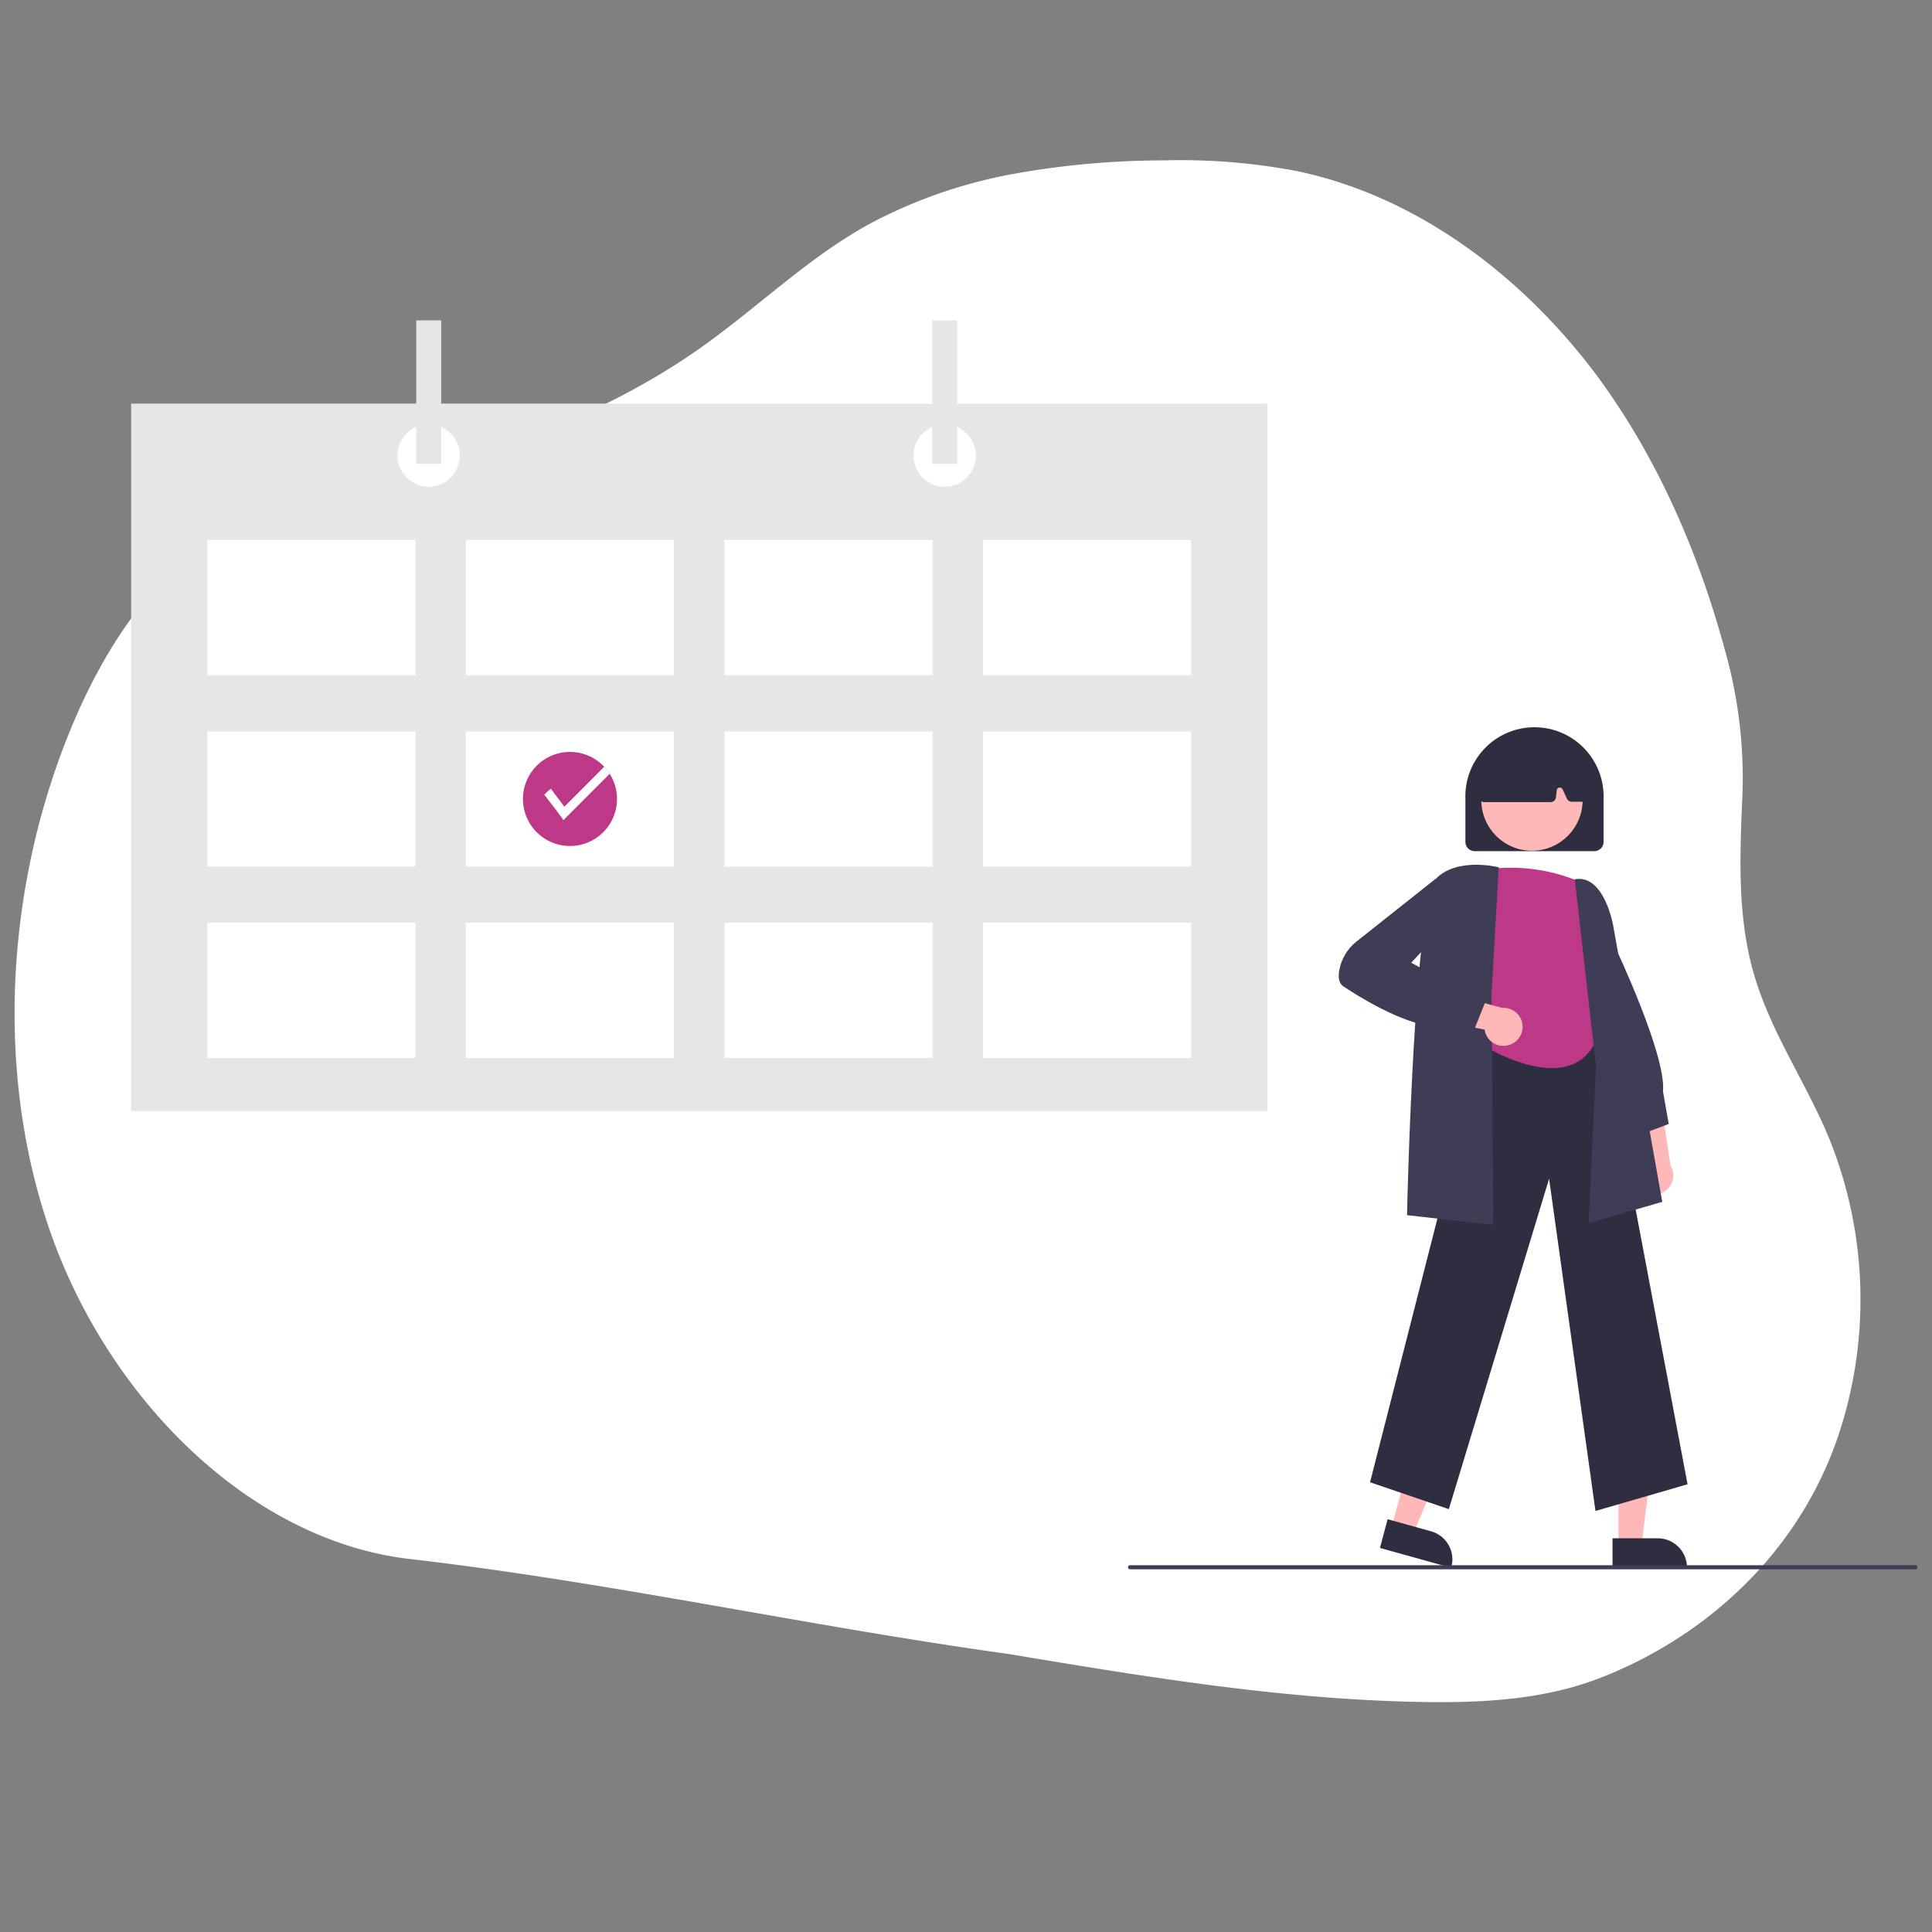 <svg id="レイヤー_2" data-name="レイヤー 2" xmlns="http://www.w3.org/2000/svg" viewBox="0 0 265 265"><rect x="0" y="0" width="265" height="265" fill="#808080" stroke="none"/><defs><style>.cls-1{fill:#fff;}.cls-2{fill:#ffb8b8;}.cls-3{fill:#3f3d56;}.cls-4{fill:#2f2e41;}.cls-5{fill:#be3888;}.cls-6{fill:#e6e6e6;}</style></defs><path id="パス_130" data-name="パス 130" class="cls-1" d="M139.36,23.79a67.81,67.81,0,0,0-19.94,6.84c-8.77,4.76-16,12.05-24.26,17.73C81.11,58,64.28,63.5,48.3,67.29c-6.38,1.52-12.84,2.94-18.58,6.37C21,78.93,14.66,88.48,10.29,98.6c-9.57,22.22-11.32,49.18-2.8,72,8.33,22.17,27.35,40.9,49,43.27,27.28,3.17,54.55,9.21,81.87,13,19,3.17,38,6.31,57.21,6.59,8,.1,16.16-.34,23.76-3.25,14.26-5.49,27.14-16.81,32.72-33a58.9,58.9,0,0,0-1.09-40.89c-3.19-7.84-8.15-14.75-10.47-23-2.1-7.43-1.87-15.28-1.55-23a64.08,64.08,0,0,0-2.35-21.16c-3.78-14-9.74-27.33-18.15-38.43C208,37.1,193.75,26.81,178,23.49A84.87,84.87,0,0,0,159.62,22,116.56,116.56,0,0,0,139.36,23.79Z"/><g id="グループ_13" data-name="グループ 13"><path id="パス_111" data-name="パス 111" class="cls-2" d="M224.86,162.91a2.58,2.58,0,0,1,.19-3.66,2.42,2.42,0,0,1,.36-.27l-2-9,4.47,1.67,1.26,8.25a2.6,2.6,0,0,1-4.23,3Z"/><path id="パス_112" data-name="パス 112" class="cls-3" d="M224.55,155.8l-3.93-7.61.53-19.14.25.53c.29.62,7.19,15.23,6.7,20.12l.79,4.47Z"/><path id="パス_113" data-name="パス 113" class="cls-2" d="M222,212h3.15l1.5-12.16H222Z"/><path id="パス_114" data-name="パス 114" class="cls-4" d="M221.18,211h6.21a4,4,0,0,1,4,4h0v.13H221.18Z"/><path id="パス_115" data-name="パス 115" class="cls-2" d="M190.83,209.59l3,.85,4.71-11.32-4.49-1.25Z"/><path id="パス_116" data-name="パス 116" class="cls-4" d="M190.33,208.38l6,1.67h0a4,4,0,0,1,2.75,4.87l0,.13-9.8-2.73Z"/><path id="パス_117" data-name="パス 117" class="cls-4" d="M218.84,207.25l-6.36-45.57L198.73,207l-10.81-3.69,15.5-60.67h.1l16.23-1.13,11.72,62.08Z"/><path id="パス_118" data-name="パス 118" class="cls-5" d="M217.16,121.15a24.19,24.19,0,0,0-13.89-1.8s-4.25,10.24,0,14.32l1.15,10.25s10.81,6.43,14.41-1l-.52-8.49s2.58-4.07.52-7.05A9.87,9.87,0,0,1,217.16,121.15Z"/><path id="パス_119" data-name="パス 119" class="cls-3" d="M217.91,167.77l1-21.54L216,120.59l.13,0c3.85-.58,5.09,6.06,5.14,6.35L228,164.85Z"/><path id="パス_120" data-name="パス 120" class="cls-3" d="M204.82,168,193,166.68v-.13c0-1.76,1.07-43.05,3.93-46s8.3-1.67,8.53-1.61l.12,0-1,17.47Z"/><path id="パス_121" data-name="パス 121" class="cls-2" d="M207,143.32a2.58,2.58,0,0,1-3.26-1.65,2.46,2.46,0,0,1-.11-.45l-9-1.77,3.35-3.4,8.05,2.2a2.6,2.6,0,0,1,1,5.07Z"/><path id="パス_122" data-name="パス 122" class="cls-3" d="M202.2,141.25l-2.94-.63c-4.34,1.3-11.92-3.29-15-5.33-.57-.39-.76-1.15-.55-2.26a6.56,6.56,0,0,1,2.42-3.94l10.78-8.55,2.72-.45.81,4.58-6.87,7.38,10.11,5.5Z"/><path id="パス_123" data-name="パス 123" class="cls-4" d="M201,115.47v-5.93a9.48,9.48,0,1,1,18.95,0v5.93a1.27,1.27,0,0,1-1.27,1.28h-16.4A1.28,1.28,0,0,1,201,115.47Z"/><circle id="楕円形_18" data-name="楕円形 18" class="cls-2" cx="210.13" cy="109.74" r="6.95"/><path id="パス_124" data-name="パス 124" class="cls-4" d="M203,109.72a.73.73,0,0,1-.16-.57l.82-5.73a.7.7,0,0,1,.4-.54,14.33,14.33,0,0,1,12.66,0,.7.7,0,0,1,.4.58l.55,5.74a.7.7,0,0,1-.63.77h-1.46a.72.72,0,0,1-.65-.41l-.6-1.29a.43.43,0,0,0-.56-.21.45.45,0,0,0-.24.34l-.12,1a.72.72,0,0,1-.7.62h-9.17A.73.73,0,0,1,203,109.72Z"/><rect id="長方形_5" data-name="長方形 5" class="cls-6" x="17.99" y="55.36" width="155.83" height="97.04"/><rect id="長方形_6" data-name="長方形 6" class="cls-1" x="28.44" y="74.05" width="28.54" height="18.55"/><rect id="長方形_7" data-name="長方形 7" class="cls-1" x="63.9" y="74.05" width="28.54" height="18.55"/><rect id="長方形_8" data-name="長方形 8" class="cls-1" x="99.37" y="74.05" width="28.54" height="18.55"/><rect id="長方形_9" data-name="長方形 9" class="cls-1" x="134.83" y="74.05" width="28.54" height="18.55"/><rect id="長方形_10" data-name="長方形 10" class="cls-1" x="28.44" y="100.31" width="28.54" height="18.55"/><rect id="長方形_11" data-name="長方形 11" class="cls-1" x="63.9" y="100.31" width="28.54" height="18.55"/><rect id="長方形_12" data-name="長方形 12" class="cls-1" x="99.37" y="100.31" width="28.54" height="18.55"/><rect id="長方形_13" data-name="長方形 13" class="cls-1" x="134.83" y="100.31" width="28.54" height="18.55"/><rect id="長方形_14" data-name="長方形 14" class="cls-1" x="28.44" y="126.56" width="28.54" height="18.55"/><rect id="長方形_15" data-name="長方形 15" class="cls-1" x="63.9" y="126.56" width="28.54" height="18.55"/><rect id="長方形_16" data-name="長方形 16" class="cls-1" x="99.37" y="126.56" width="28.54" height="18.55"/><rect id="長方形_17" data-name="長方形 17" class="cls-1" x="134.83" y="126.56" width="28.54" height="18.55"/><circle id="楕円形_19" data-name="楕円形 19" class="cls-1" cx="58.8" cy="62.49" r="4.28"/><circle id="楕円形_20" data-name="楕円形 20" class="cls-1" cx="129.58" cy="62.49" r="4.28"/><rect id="長方形_18" data-name="長方形 18" class="cls-6" x="57.09" y="43.94" width="3.43" height="19.69"/><rect id="長方形_19" data-name="長方形 19" class="cls-6" x="127.87" y="43.94" width="3.43" height="19.69"/><path id="パス_126" data-name="パス 126" class="cls-5" d="M84.63,109.58a6.45,6.45,0,1,1-1-3.44A6.44,6.44,0,0,1,84.63,109.58Z"/><path id="パス_127" data-name="パス 127" class="cls-1" d="M83.63,106.13l-6.35,6.36c-.4-.62-2.63-3.49-2.63-3.49a9.94,9.94,0,0,1,.91-.81l1.85,2.46,5.47-5.48A6.89,6.89,0,0,1,83.63,106.13Z"/><path id="パス_128" data-name="パス 128" class="cls-1" d="M48.16,106.13l-6.35,6.36c-.4-.62-2.62-3.49-2.62-3.49a8.77,8.77,0,0,1,.91-.81l1.84,2.46,5.48-5.48A6.15,6.15,0,0,1,48.16,106.13Z"/><path id="パス_129" data-name="パス 129" class="cls-3" d="M262.72,215.25H155a.28.28,0,0,1,0-.56H262.72a.28.28,0,1,1,0,.56Z"/></g></svg>